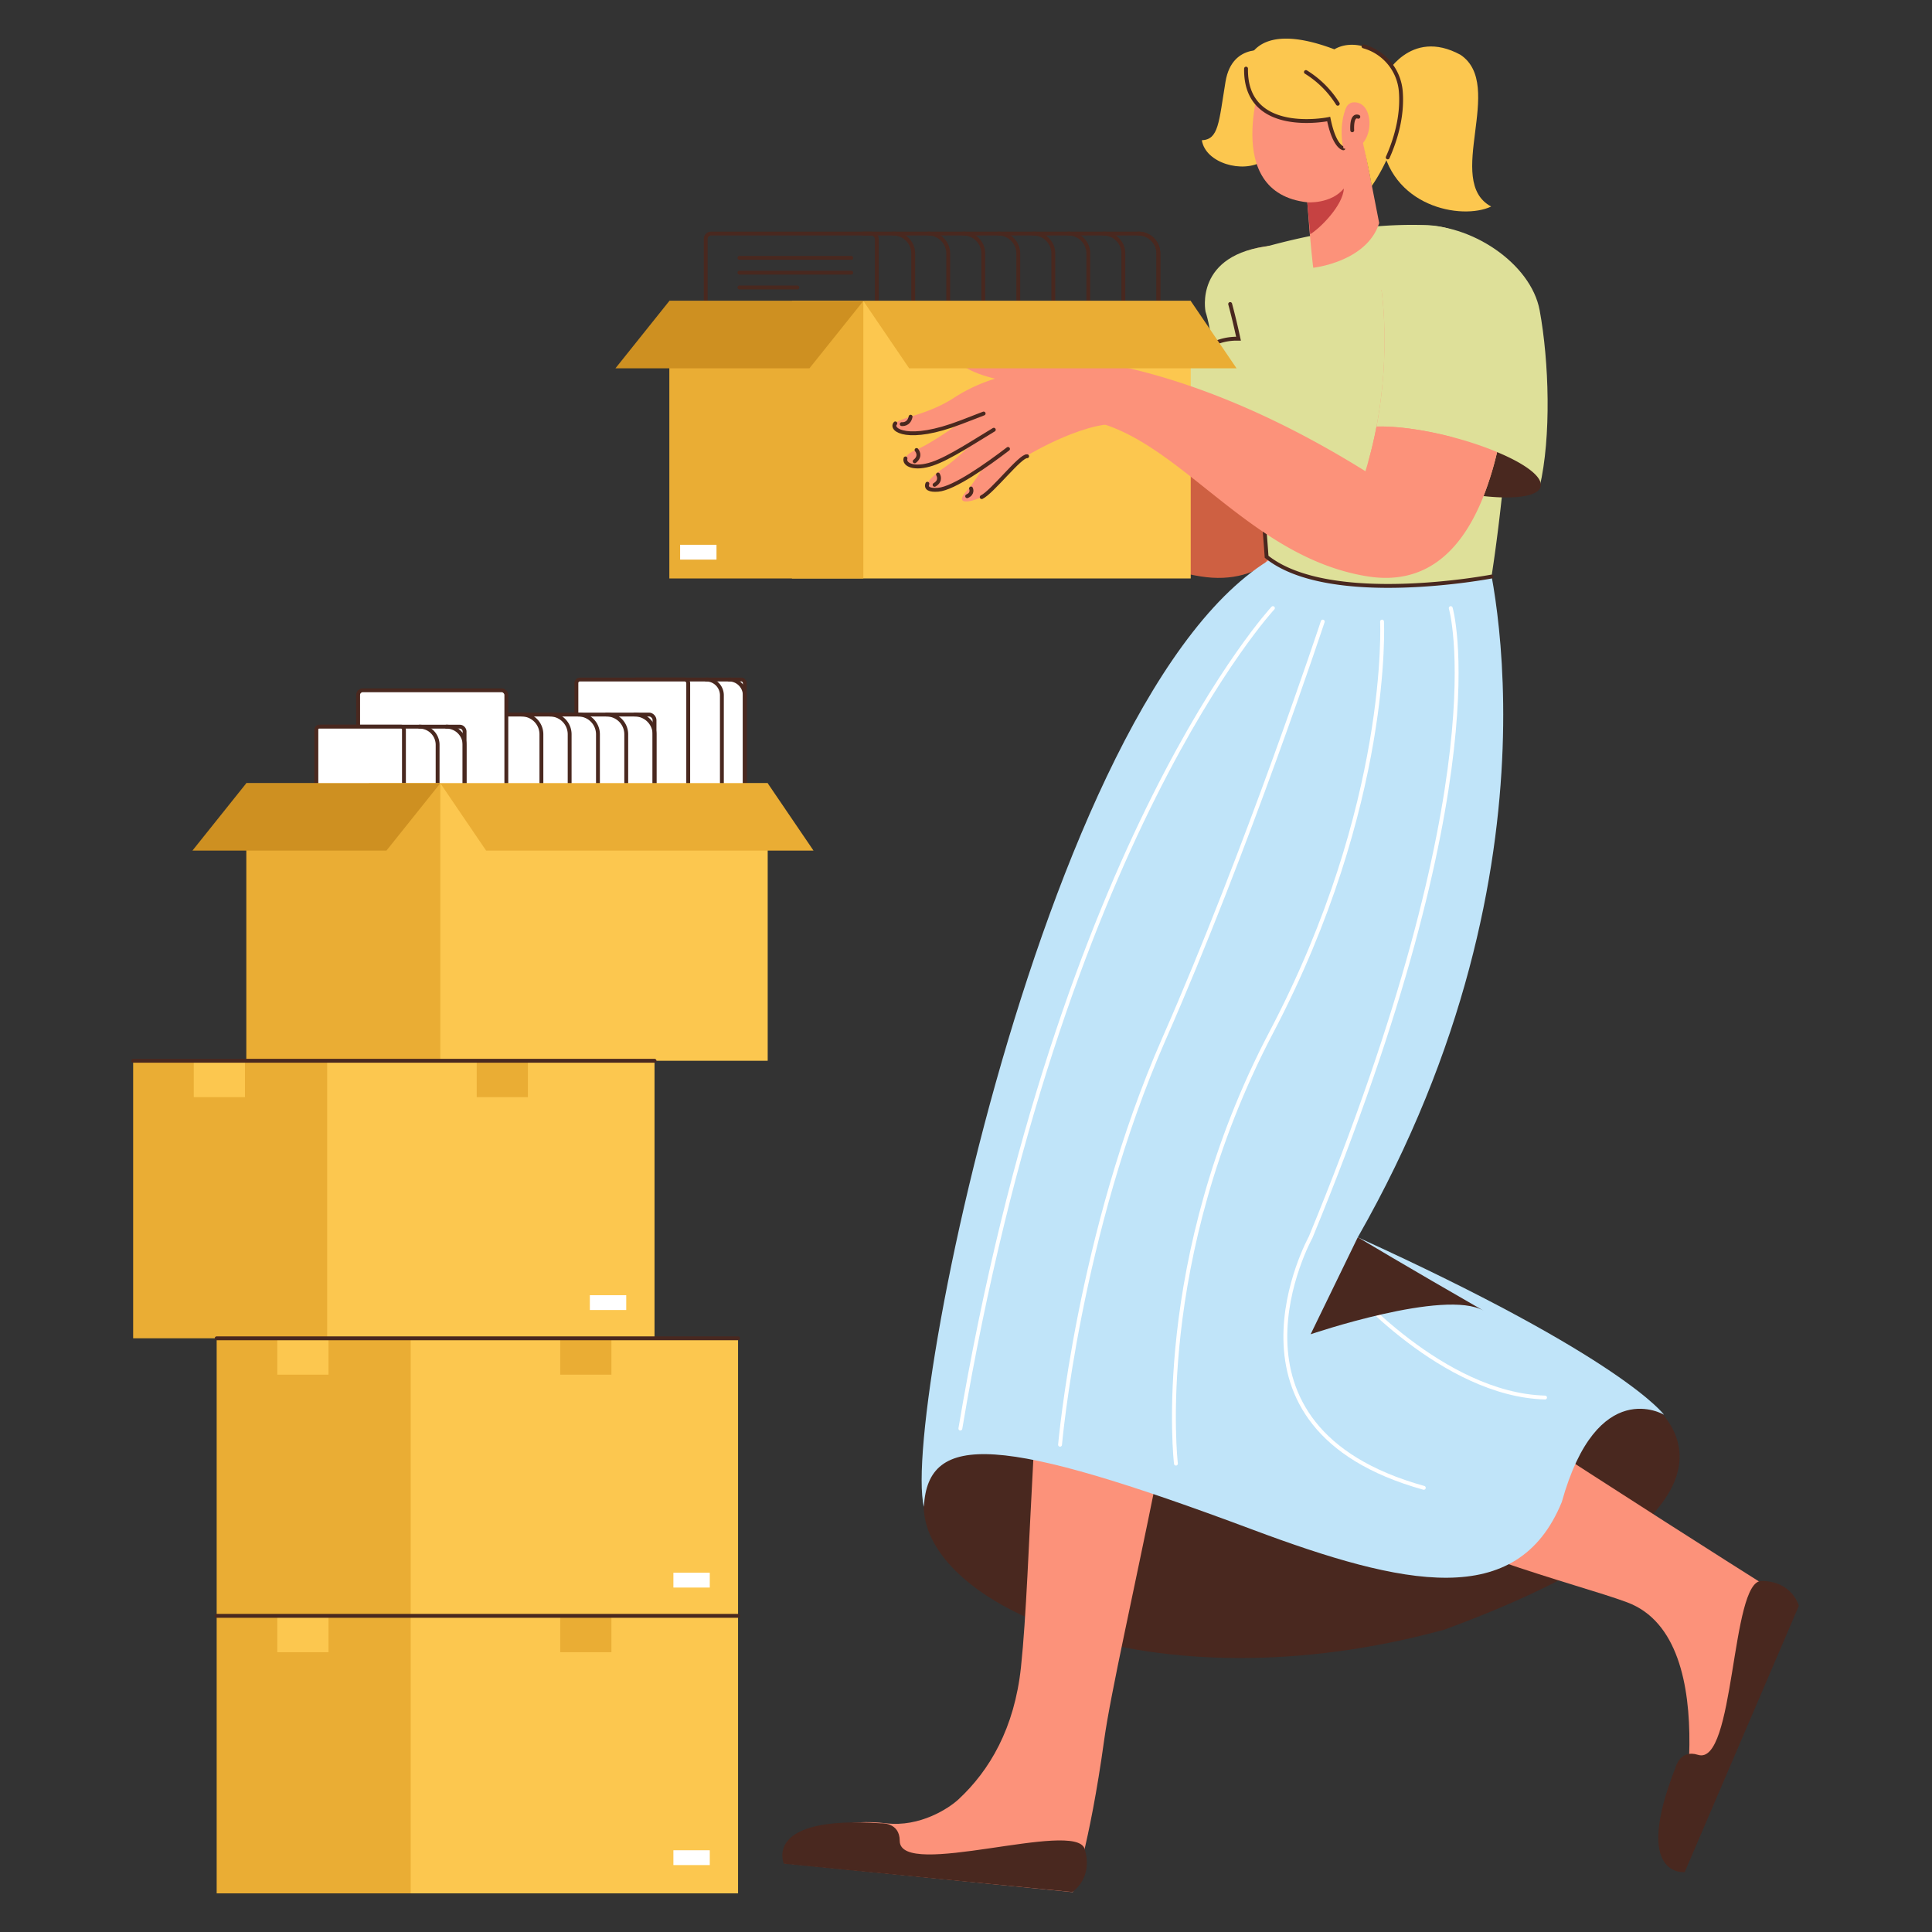 <svg viewBox="0 0 1000 1000" width="1000" height="1000" xmlns="http://www.w3.org/2000/svg"><rect x="0" y="0" width="1000" height="1000" fill="#333333" stroke="none"/><g fill="none" stroke="#49281f" stroke-linecap="round" stroke-miterlimit="10" stroke-width="2"><rect height="163.17" rx="2.77" width="88.56" x="365.28" y="120.89"/><path d="M446.87 120.89h142.4a10.31 10.31 0 0110.31 10.32v142.54a10.31 10.31 0 01-10.31 10.32h-67.93"/><path d="M589.27 120.89a10.31 10.31 0 0110.31 10.32v142.54a10.31 10.31 0 01-10.31 10.32h-67.93"/><path d="M571.14 120.89a10.31 10.31 0 0110.31 10.32v142.54a10.31 10.31 0 01-10.31 10.32h-67.93"/><path d="M553 120.89a10.32 10.32 0 0110.31 10.32v142.54A10.32 10.32 0 01553 284.07h-67.92"/><path d="M534.88 120.89a10.32 10.32 0 0110.31 10.32v142.54a10.32 10.32 0 01-10.31 10.32H467"/><path d="M516.75 120.89a10.32 10.32 0 0110.31 10.32v142.54a10.32 10.32 0 01-10.31 10.32h-67.93"/><path d="M498.62 120.89a10.32 10.32 0 0110.31 10.32v142.54a10.32 10.32 0 01-10.31 10.32h-67.93"/><path d="M480.49 120.89a10.32 10.32 0 0110.31 10.32v142.54a10.32 10.32 0 01-10.31 10.32h-67.93"/><path d="M462.36 120.89a10.32 10.32 0 0110.31 10.32v142.54a10.32 10.32 0 01-10.31 10.32h-67.94"/></g><path d="M469.64 185.42c38.7 5 89.59 20.49 150.63 58.48 15.28-49.36 7.21-82.56 7.21-82.56s-6.28-30.68 30.68-34.17c1.1-.1 19.16 11.55 20.22 11.16 23.47-8.7 17.9-5.29 17.78 19.73-.25 53.49-9.54 150.66-74.71 140.29-65.33-10.35-101.79-79.21-152.59-81.75" fill="#ce6042"/><path d="M852.71 724.78s78.37 51.18-105 118.69c-152.72 41.83-273-13.4-269.51-66.39s98.32-62.76 122-45.33 169.45 20.92 189-4.88 63.51-2.09 63.51-2.09z" fill="#49281f"/><path d="M620.27 243.9c15.28-49.36 3.72-82.56 3.72-82.56s-6.28-30 34.17-34.17c1.1-.11 19.16 11.55 20.22 11.16 23.47-8.7 17.9-5.29 17.78 19.73" fill="#dee099"/><path d="M748.05 319.55s-5.41 54.12-127.45 293.51c-.35 73.55-42.5 239.9-49.05 287.33-7.63 55.3-16.3 79-16.3 79l-149.18-14.95s12.19-25.56 52.65-20.7c17.44 2.09 32.45-7.81 37.38-12.38 16.15-15 29-36.82 32.36-68.51 11-103.32-2.1-403.06 137.78-587.22 77.23-64.46 81.81 43.92 81.81 43.92z" fill="#fc927a"/><path d="M592.6 581.64C554.77 763 789.9 809.8 842.25 829.38s25.11 132.49 25.11 132.49l55.78-135.28s-180.6-113.67-262-172c0 0 121.87-228.3 110.71-355.91-9.76-79.75-93.47-115.68-179.25 282.96z" fill="#fc927a"/><path d="M768.5 282s46.56 161.78-65.71 358.42c137.78 62.7 158.49 91.84 158.49 91.84s-34.52-20.71-52.93 45.26c-23 56-81.56 43.57-160 14.22-130.4-48.81-168.06-50.9-170.15-11.85-12.5-50.89 77.27-483.96 207.85-500.7C794.84 265.24 768.5 282 768.5 282z" fill="#c0e4f9"/><path d="M782.61 161.74a45.6 45.6 0 00-43.5-45.17c-32.29-1.37-64.81 5.71-85.88 11.67a23.8 23.8 0 00-16.5 29.12c1.55 5.77 3 11.79 4.32 17.95h-1a28.59 28.59 0 1010.08 55.34c2.8 22.71 4.48 43.52 5.46 57.53C688.3 314.46 772 298.42 772 298.42s11.3-69.54 10.61-136.68z" fill="#dee099"/><path d="M636.73 157.36c1.55 5.77 3 11.79 4.32 17.95h-1a28.59 28.59 0 1010.08 55.34c2.8 22.71 4.48 43.52 5.46 57.53C688.3 314.46 772 298.42 772 298.42" fill="none" stroke="#49281f" stroke-linecap="round" stroke-miterlimit="10" stroke-width="2"/><path d="M409.91 155.76h206.41v143.65H409.91z" fill="#fcc74f"/><path d="M346.45 155.76h100.42v143.65H346.45z" fill="#eaad34"/><path d="M418.98 190.63H318.56l27.89-34.87h100.42z" fill="#ce9021"/><path d="M556.1 185.42c38.71 5 89.6 20.49 150.64 58.48 15.27-49.36 8.31-93.8 8.31-93.8s-2.22-15.86 16.3-25a32.6 32.6 0 013.09-1.32c23.46-8.7 48.31 9.25 48.19 34.27-.25 53.49-9.54 150.66-74.71 140.29-65.33-10.34-101.79-79.2-152.59-81.74" fill="#fc927a"/><path d="M716.58 39.85s13.07-25.77 39.36-11.49c23.51 15.77-8.64 65.35 15.88 78.54-15.17 7.21-52.88.22-56.94-35.24.76-19.23 1.7-31.81 1.7-31.81zM657.46 26.47s-19.65-5.3-23.14 15.85-3.53 29.9-12.25 30.27c1.92 11.91 21.15 17.24 31.4 10.9s17.53-50.33 3.99-57.02z" fill="#fcc74f"/><path d="M653.59 38.9s-22 60.74 23.06 65.81c1.68 23.17 3.07 33.88 3.07 33.88s27.65-2.93 34.15-23.1C709.29 92.58 699.6 41 699.6 41s-26.6-18-46.01-2.1z" fill="#fc927a"/><path d="M725.09 47.81C726.89 73.26 710 96.26 710 96.26c-1.88-11.49-7.29-34.33-7.29-34.33s-3.16-13.72-6.31-5.26c-3.68 9.92-1.09 20.1-1.09 20.1s-4.62-.42-7.62-15.14c0 0-43.35 8.94-42.78-26.11 0 0 1.32-26.78 45.75-10 4.62-2.67 10-2.88 15-1.53a26.42 26.42 0 0119.43 23.82z" fill="#fcc74f"/><path d="M695.35 76.77s-4.62-.42-7.62-15.14c0 0-43.35 8.94-42.78-26.11M705.75 24a26.42 26.42 0 0119.34 23.81c.89 12.68-2.84 24.75-6.81 33.67" fill="none" stroke="#49281f" stroke-linecap="round" stroke-miterlimit="10" stroke-width="2"/><path d="M695.35 76.77s-2.51-23.1 4.93-23.78c11.56-1.05 11.64 22.69-1.1 24.68" fill="#fc927a"/><path d="M676.65 104.71s12.17 1 18.93-7.14c-.45 8.79-12.3 20.6-17.43 23.67z" fill="#c64242"/><path d="M699.92 67.44s-.65-8.37 3.15-7M675.94 37.29a50.94 50.94 0 0116.48 16.41" fill="none" stroke="#49281f" stroke-linecap="round" stroke-miterlimit="10" stroke-width="2"/><path d="M521.7 194.26a84.41 84.41 0 00-27.82 11.58c-14 9.09-27.54 10-30.46 13.3s6.5 10 33.92-.56 28.57-10.84 28.57-10.84z" fill="#fc927a"/><path d="M561.06 187.93c-24.55-12.79-47.29-1.93-64.7-9.77-4.25-1.83-10 11.27 19.78 18.11-6.47 15.34 4.17 19.2 6.94 30.82 1.13 4.75 8.53 8.72 8.53 8.72s33.2-20.1 51.39-15.81" fill="#fc927a"/><path d="M498.52 179.08l-.77 1.31a1.55 1.55 0 00.89 2.27c2 .58 5.12 1 7.44-1.4" fill="none" stroke="#49281f" stroke-linecap="round" stroke-miterlimit="10" stroke-width="2"/><path d="M514.44 206.21s-29.44 22.31-40.21 26.58-5.09 11.77 8.33 7.28 36.94-22.68 42.1-22.22-7.75-13.6-10.22-11.64z" fill="#fc927a"/><path d="M519.78 212.86s-20.64 22.06-30.61 28.86c-11.82 8.05-11.9 12.44-3.6 11.77 12.34-1 45.59-28.59 45.59-28.59z" fill="#fc927a"/><path d="M463.42 219.14c-2.93 3.28 6.5 10 33.92-.56 4.1-1.59 8.26-3.19 11.79-4.54" fill="none" stroke="#49281f" stroke-linecap="round" stroke-miterlimit="10" stroke-width="2"/><path d="M522.34 212.34c-10.65 3.34-6.73 18.38-6.73 18.38s-8.47 15.74-15.29 23.38 2.36 5.8 7.81 3.21 20.12-21.67 23.51-21.16" fill="#fc927a"/><g stroke="#49281f" stroke-linecap="round" stroke-miterlimit="10" stroke-width="2"><g fill="none"><path d="M508.13 257.31c5.45-2.59 20.12-21.67 23.51-21.16M468.68 237.27c-.92 3.3 4.65 5.89 13.88 2.8 8.94-3 22.35-12 31.83-17.64M480 250.37c-.93 2.37 1.11 3.48 5.59 3.12 8.13-.65 25.36-12.88 36.16-21.13M466.72 219.52s3.73.53 4.6-3.84M474.4 232.91s2.74 3-.95 5.88M485.5 245.61s2.05 3.15-1.77 5.34M502.6 252.84s1.24 2.59-2 4M382.72 133.45h57.87M382.72 141.12h57.87"/></g><rect fill="#fff" height="141.56" rx="1.81" width="57.88" x="327.63" y="351.71"/><path d="M377.33 351.71a8.17 8.17 0 018.17 8.17V485.1a8.17 8.17 0 01-8.17 8.17M365.48 351.71a8.17 8.17 0 018.17 8.17V485.1a8.17 8.17 0 01-8.17 8.17" fill="none"/><rect fill="#fff" height="141.56" rx="1.81" width="57.88" x="298.34" y="351.71"/><rect fill="#fff" height="141.56" rx="2.83" width="90.65" x="248.13" y="369.84"/><g fill="none"><path d="M328.56 369.84a10.22 10.22 0 0110.22 10.22v121.11a10.22 10.22 0 01-10.22 10.23h-70.2a10.23 10.23 0 01-10.23-10.23"/><path d="M313.91 369.84a10.23 10.23 0 0110.23 10.22v121.11a10.23 10.23 0 01-10.23 10.23h-70.2a10.23 10.23 0 01-10.22-10.23"/><path d="M299.27 369.84a10.23 10.23 0 0110.23 10.22v121.11a10.23 10.23 0 01-10.23 10.23h-70.2a10.23 10.23 0 01-10.23-10.23"/><path d="M284.63 369.84a10.23 10.23 0 0110.22 10.22v121.11a10.23 10.23 0 01-10.22 10.23h-70.21a10.23 10.23 0 01-10.22-10.23"/><path d="M270 369.84a10.23 10.23 0 0110.23 10.22v121.11A10.23 10.23 0 01270 511.4h-70.2a10.22 10.22 0 01-10.22-10.23"/></g><rect fill="#fff" height="141.56" rx="2.4" width="76.71" x="185.37" y="357.29"/><rect fill="#fff" height="141.56" rx="2.4" width="76.71" x="163.75" y="376.12"/><path d="M231.05 376.12a9.4 9.4 0 019.41 9.4v122.75a9.4 9.4 0 01-9.41 9.4h-57.89a9.41 9.41 0 01-9.41-9.4" fill="none"/><path d="M217.11 376.12a9.4 9.4 0 019.4 9.4v122.75a9.4 9.4 0 01-9.4 9.4h-57.9a9.4 9.4 0 01-9.4-9.4" fill="none"/><rect fill="#fff" height="141.56" rx="1.42" width="45.33" x="163.75" y="376.12"/><path d="M382.72 148.79h29.98" fill="none"/></g><path d="M640.03 190.63H470.58l-23.71-34.87h169.45z" fill="#eaad34"/><path d="M190.95 405.4h206.41v143.65H190.95z" fill="#fcc74f"/><path d="M127.49 405.4h100.42v143.65H127.49z" fill="#eaad34"/><path d="M132.37 549.05h206.41V692.7H132.37z" fill="#fcc74f"/><path d="M68.92 549.05h100.42V692.7H68.92z" fill="#eaad34"/><path d="M200.02 440.27H99.6l27.89-34.87h100.42z" fill="#ce9021"/><path d="M421.07 440.27H251.62l-23.71-34.87h169.45z" fill="#eaad34"/><path d="M352.03 281.98h18.83v7.67h-18.83zM305.31 670.39h18.83v7.67h-18.83z" fill="#fff"/><path d="M100.3 549.05h26.5v18.83h-26.5z" fill="#fcc74f"/><path d="M246.74 549.05h26.5v18.83h-26.5z" fill="#eaad34"/><path d="M68.92 549.05h269.86" fill="none" stroke="#49281f" stroke-linecap="round" stroke-miterlimit="10" stroke-width="2"/><path d="M175.61 692.7h206.41v143.65H175.61z" fill="#fcc74f"/><path d="M112.15 692.7h100.42v143.65H112.15z" fill="#eaad34"/><path d="M348.55 814.04h18.83v7.67h-18.83z" fill="#fff"/><path d="M143.53 692.7h26.5v18.83h-26.5z" fill="#fcc74f"/><path d="M289.97 692.7h26.5v18.83h-26.5z" fill="#eaad34"/><path d="M112.15 692.7h269.87" fill="none" stroke="#49281f" stroke-linecap="round" stroke-miterlimit="10" stroke-width="2"/><path d="M175.61 836.35h206.41V980H175.61z" fill="#fcc74f"/><path d="M112.15 836.35h100.42V980H112.15z" fill="#eaad34"/><path d="M348.55 957.69h18.83v7.67h-18.83z" fill="#fff"/><path d="M143.53 836.35h26.5v18.83h-26.5z" fill="#fcc74f"/><path d="M289.97 836.35h26.5v18.83h-26.5z" fill="#eaad34"/><path d="M112.15 836.35h269.87" fill="none" stroke="#49281f" stroke-linecap="round" stroke-miterlimit="10" stroke-width="2"/><path d="M697.91 665.51s48.82 56.43 101.81 57.85" fill="none" stroke="#fff" stroke-linecap="round" stroke-miterlimit="10" stroke-width="2"/><path d="M750.41 225.91c9.07 2.3 39.45 23.12 46.52 26.08 6.07-25.8 4.88-64.85 0-91.35-4.54-24.61-36.26-45.32-62.76-43.93-1.13.06-16.44 16.94-17.44 17.43-18.52 9.14-1.68 16-1.68 16s4.91 31.37-2.57 70.66c9.85-.29 23.37 1.42 37.93 5.11z" fill="#dee099"/><path d="M774.89 234a166.74 166.74 0 01-7 22.78c16.38 1.79 28.25.15 29.52-4.88s-7.9-11.82-22.52-17.9z" fill="#49281f"/><path d="M750.41 225.91c-14.56-3.69-28.08-5.4-37.93-5.15-1.12 5.89-2.52 12-4.26 18.12 8.53 4.86 21.11 9.74 35.5 13.39a178.53 178.53 0 0024.18 4.47 166.74 166.74 0 007-22.78 176.65 176.65 0 00-24.49-8.05z" fill="#fc927a"/><path d="M702.79 640.4l-24.41 50.21s69.55-23.71 89.52-12.2c-38.9-22.32-65.11-38.01-65.11-38.01z" fill="#49281f"/><g fill="none" stroke="#fff" stroke-linecap="round" stroke-miterlimit="10" stroke-width="2"><path d="M750.9 314.75s25.8 87.17-72.52 325.65c0 0-54.39 98.32 58.58 129.7M715.34 321.72s4.74 94.42-57.25 212.48-49.43 223.38-49.43 223.38M684.66 321.72s-39 117.85-82.26 216.17c-44.17 100.53-53.72 209.9-53.72 209.9M658.86 314.75S548.68 433.3 497.08 739.42"/></g><g fill="#49281f"><path d="M455.93 943.74s9.77-.7 9.77 9.06c0 20.27 91-11.15 95.7 4.19S555 979.3 555 979.3l-149.27-14.64s-11.16-25.1 50.2-20.92zM867.25 914.85s2.28-9.51 11.59-6.56c19.32 6.12 16.87-90.11 32.92-90s19.32 12.89 19.32 12.89L872 969s-27.29 3.08-4.75-54.15z"/></g></svg>